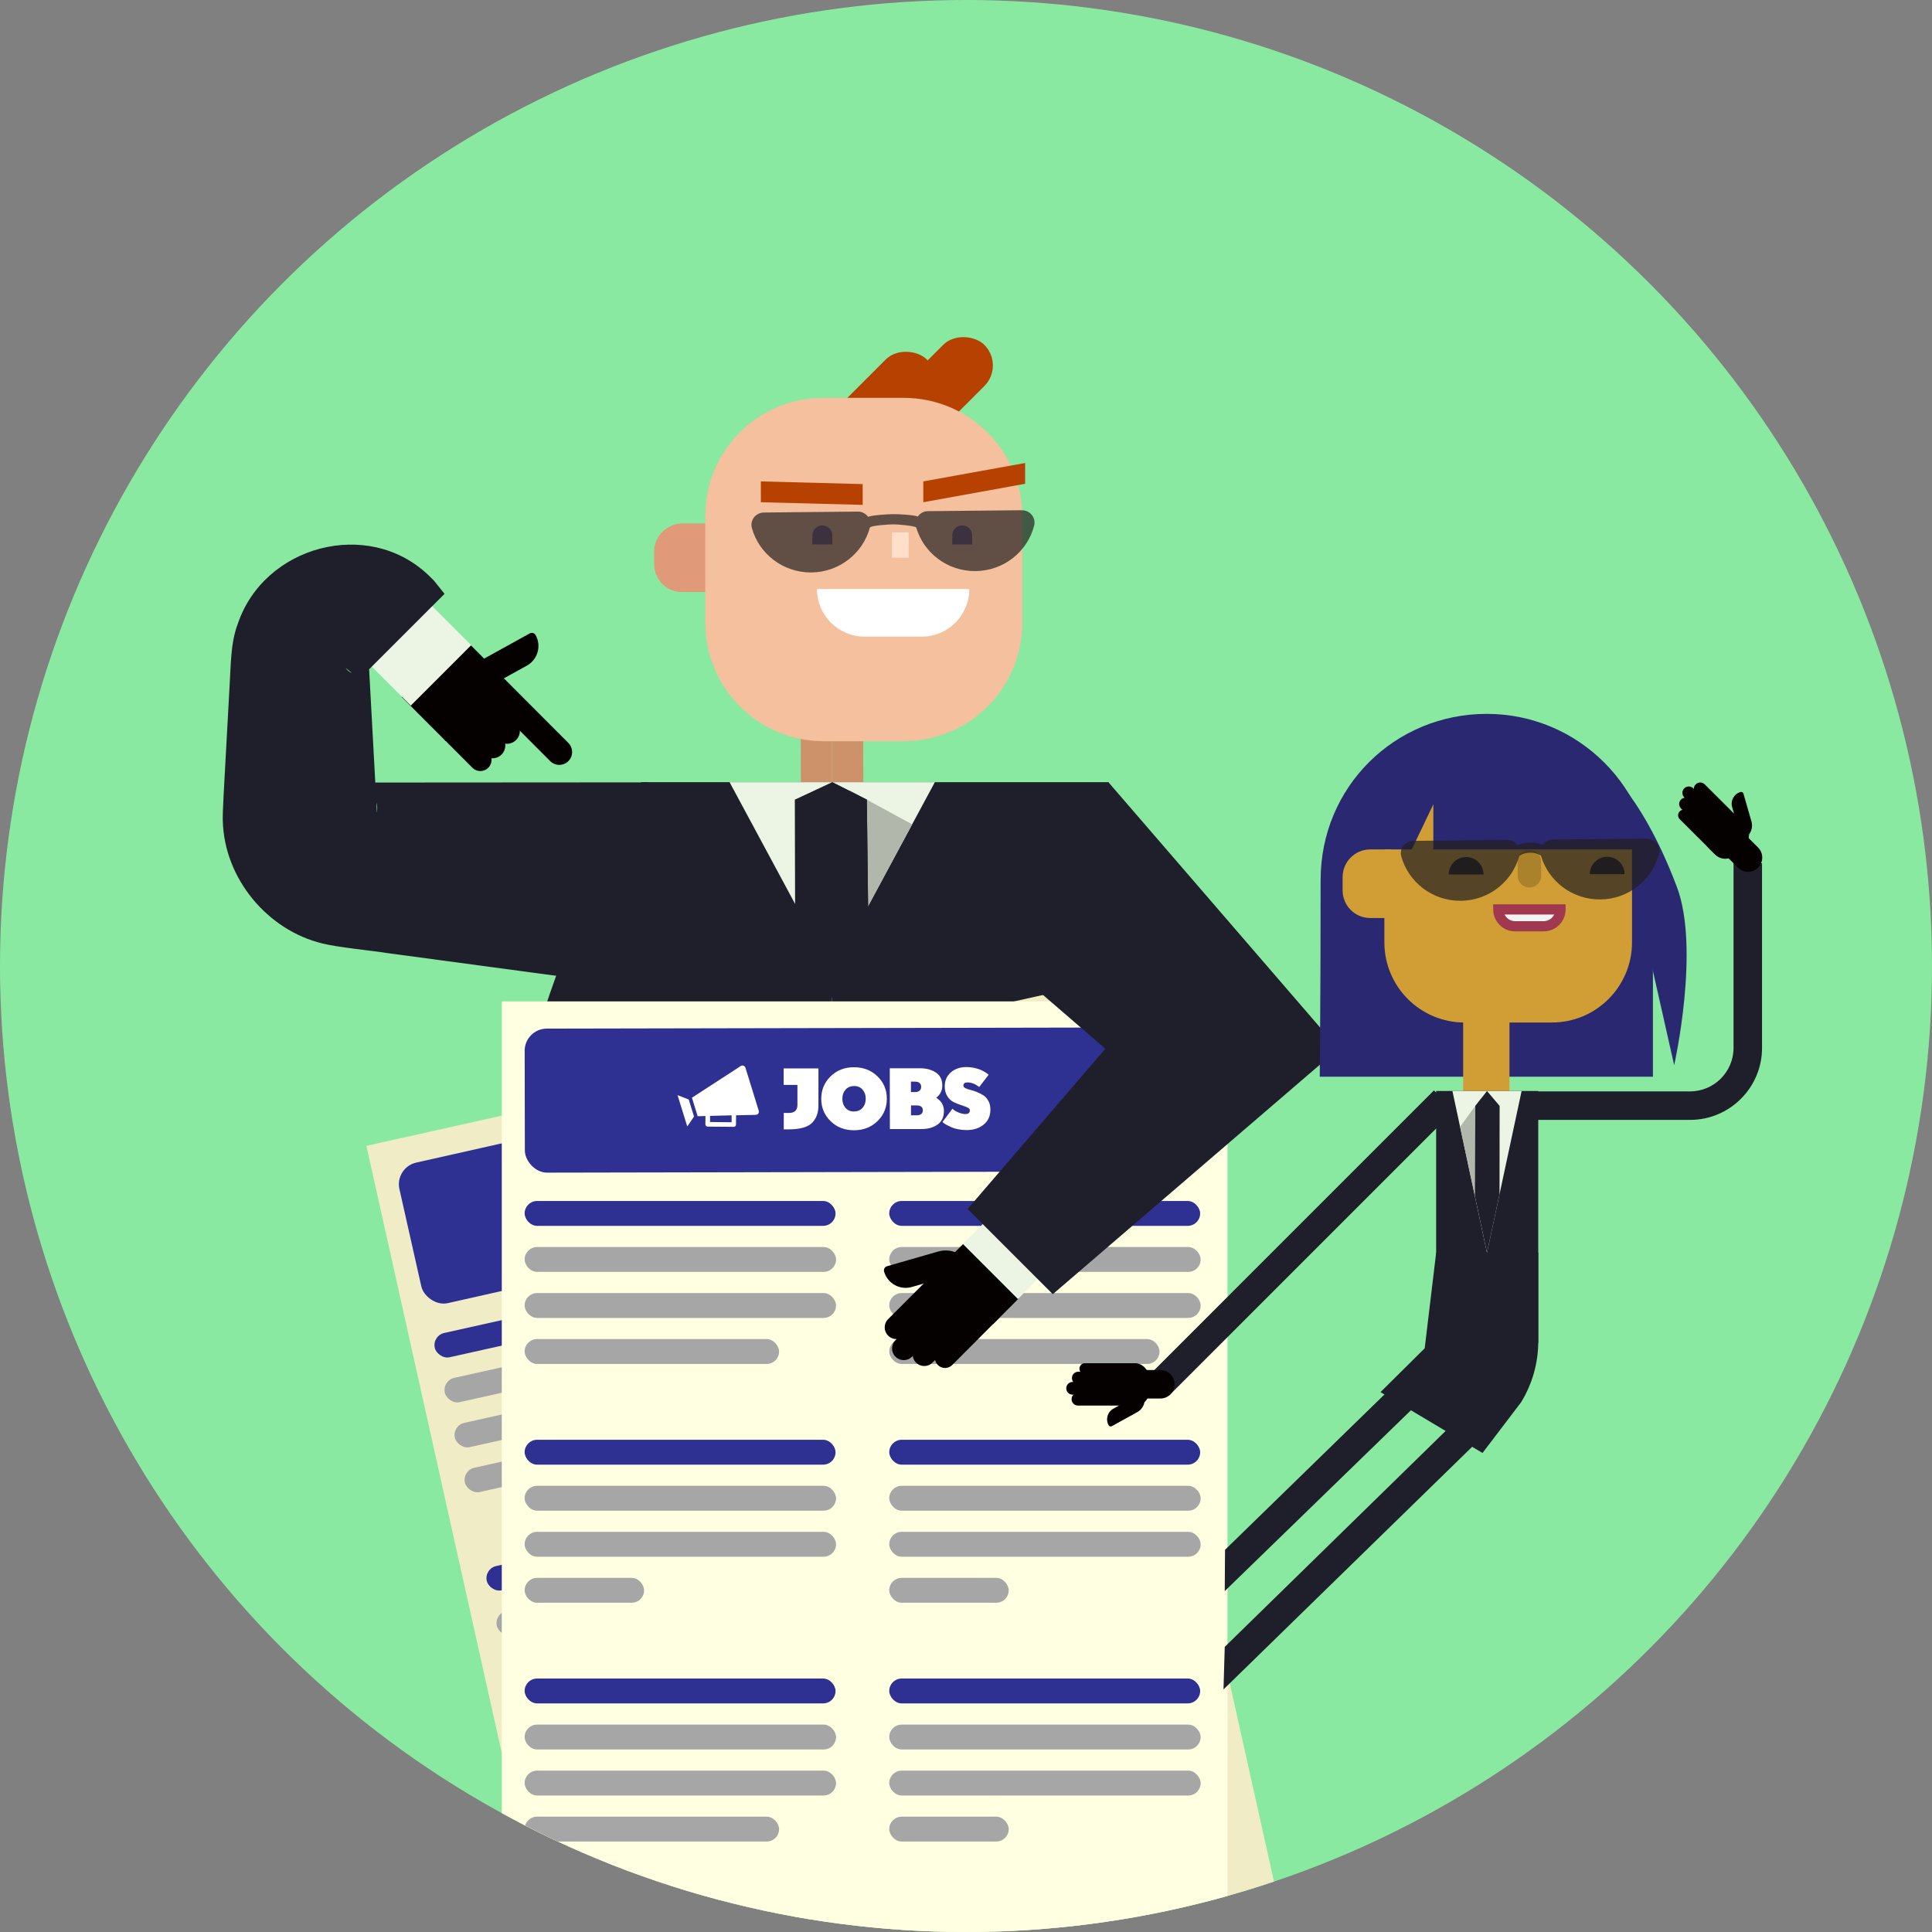 <?xml version="1.0" encoding="utf-8"?>
<svg xmlns="http://www.w3.org/2000/svg" xmlns:xlink="http://www.w3.org/1999/xlink" id="Calque_1" viewBox="0 0 400 400">
  <rect x="0" y="0" width="400" height="400" fill="#808080" stroke="none"/>
  <defs>
    <clipPath id="clippath">
      <circle cx="200" cy="200" r="200" style="fill:none;"/>
    </clipPath>
  </defs>
  <circle cx="200" cy="200" r="200" style="fill:#8ae9a0;"/>
  <g style="clip-path:url(#clippath);">
    <g>
      <g>
        <g>
          <g>
            <polygon points="165.82 164.47 172.3 175.01 172.25 152.96 165.78 152.98 165.82 164.47" style="fill:#ce926a;"/>
            <polygon points="172.3 175.01 178.75 164.45 178.72 152.95 172.25 152.96 172.3 175.01" style="fill:#ce926a;"/>
          </g>
          <path d="M229.48,161.94s16.9,61.22,16.9,130.17h-74.11V161.94h57.21Z" style="fill:#1f1f2b;"/>
          <path d="M132.75,161.94s-34.6,61.22-34.6,130.17h74.11V161.94h-39.51Z" style="fill:#1f1f2b;"/>
          <polygon points="172.3 201.42 172.3 201.42 151.05 161.94 193.55 161.94 172.3 201.42" style="fill:#ecf5e4;"/>
          <polygon points="172.3 201.42 172.3 201.42 175.96 163.65 188.85 170.67 172.3 201.42" style="fill:#b2b7ab;"/>
          <polygon points="179.95 206.51 164.66 206.51 164.56 165.56 172.3 161.94 172.3 161.94 179.47 165.56 179.95 206.51" style="fill:#1f1f2b;"/>
          <polygon points="172.3 161.94 179.47 165.56 179.95 206.51 172.25 206.51 172.3 161.94" style="fill:#1f1f2b;"/>
        </g>
        <g>
          <rect x="183.47" y="73.8" width="23.83" height="12.06" rx="6.03" ry="6.03" transform="translate(389.98 -1.88) rotate(135)" style="fill:#b74100;"/>
          <rect x="171.55" y="76.84" width="23.83" height="12.06" rx="6.03" ry="6.03" transform="translate(371.8 11.73) rotate(135)" style="fill:#b74100;"/>
          <path d="M141.18,122.57c-3.17,0-5.74-2.56-5.74-5.74v-2.73c0-3.17,2.75-5.74,5.92-5.74h6.83v14.21h-7.01Z" style="fill:#e09979;"/>
          <path d="M187.12,153.46c13.56,0,24.54-11,24.54-24.55v-22c-.01-13.56-11-24.54-24.56-24.54h-16.54c-13.53-.09-24.54,10.85-24.54,24.38v22.31c.08,13.5,11.06,24.41,24.56,24.4h16.54Z" style="fill:#f4c09d;"/>
          <g>
            <rect x="184.67" y="110.22" width="3.46" height="5.25" style="fill:#ffdfca;"/>
            <g style="opacity:.5;">
              <path d="M168.2,112.72v-1.88c0-1.14,.92-2.06,2.06-2.06h0c1.14,0,2.06,.92,2.06,2.06v1.88h-4.11Z" style="fill:#007;"/>
              <path d="M197.16,112.72v-1.88c0-1.14,.92-2.06,2.06-2.06h0c1.14,0,2.06,.92,2.06,2.06v1.88h-4.11Z" style="fill:#007;"/>
            </g>
            <g>
              <polygon points="191.16 103.98 212.24 100.16 212.24 95.86 191.16 99.67 191.16 103.98" style="fill:#b74100;"/>
              <polygon points="157.53 103.98 178.61 104.53 178.61 100.23 157.53 99.67 157.53 103.98" style="fill:#b74100;"/>
            </g>
          </g>
          <path d="M178.99,121.95h11.84c5.44,0,9.86,4.42,9.86,9.86h-31.55c0-5.44,4.42-9.86,9.86-9.86Z" transform="translate(369.83 253.76) rotate(-180)" style="fill:#fff;"/>
          <path d="M211.57,105.64l-19.45,.19c-.89,0-1.64,.46-2.1,1.11-.75-.33-4.18-.52-5.15-.49-.93,0-4.37,.21-5.14,.56-.47-.65-1.24-1.1-2.13-1.09l-19.45,.19c-1.69,.02-2.93,1.61-2.48,3.22,1.48,5.34,6.46,9.24,12.32,9.19,5.81-.06,10.66-3.98,12.1-9.27,.05-.04,.09-.08,.15-.12,.54-.35,3.85-.56,4.65-.57,.93-.01,4.3,.27,4.8,.64,1.53,5.26,6.46,9.09,12.28,9.04,5.87-.06,10.77-4.05,12.14-9.42,.42-1.62-.85-3.19-2.54-3.17Z" style="fill:#231f20; opacity:.7;"/>
        </g>
        <g>
          <rect x="85.14" y="136.14" width="17.69" height="12.94" transform="translate(-73.28 108.06) rotate(-44.94)" style="fill:#040100;"/>
          <path d="M101.05,144.69l12.86,12.89c1.04,1.04,2.72,1.04,3.76,0h0c1.04-1.04,1.04-2.72,0-3.76l-12.86-12.89c-.4-.4-1.05-.4-1.46,0l-2.31,2.3c-.4,.4-.4,1.05,0,1.46Z" style="fill:#040100;"/>
          <path d="M97.83,147.92l5.26,5.29c1.04,1.04,2.72,1.04,3.76,0h0c1.04-1.04,1.04-2.72,0-3.76l-5.26-5.29c-.4-.4-1.05-.4-1.46,0l-2.31,2.3c-.4,.4-.4,1.05,0,1.46Z" style="fill:#040100;"/>
          <path d="M94.82,150.93l5.26,5.29c1.04,1.04,2.72,1.04,3.76,0h0c1.04-1.04,1.04-2.72,0-3.76l-5.26-5.29c-.4-.4-1.05-.4-1.46,0l-2.31,2.3c-.4,.4-.4,1.05,0,1.46Z" style="fill:#040100;"/>
          <path d="M92.21,153.34l5.6,5.62c.9,.91,2.37,.91,3.28,0h0c.91-.9,.91-2.37,0-3.28l-5.6-5.62c-.35-.35-.92-.35-1.27,0l-2.01,2.01c-.35,.35-.35,.92,0,1.27Z" style="fill:#040100;"/>
          <path d="M102.27,128.61h0c2.57,0,4.65,2.08,4.65,4.65v12.83h0c-3.06,0-5.55-2.49-5.55-5.55v-11.03c0-.5,.4-.9,.9-.9Z" transform="translate(173.96 -20.24) rotate(61.06)" style="fill:#040100;"/>
        </g>
        <rect x="75.68" y="123.48" width="17.7" height="19.16" transform="translate(-69.33 98.74) rotate(-45)" style="fill:#ecf5e4;"/>
        <path d="M131.35,204.21c-11.43-1.54-40.17-5.41-51.2-6.89-3.29-.52-10.16-1.18-13.31-1.96-11.52-2.76-20.39-13.51-20.71-25.35-.11-1.36,.39-9.23,.46-10.76l.94-17.19c.28-4.21,.17-8.89,1.7-12.9,5.44-16.19,26.95-21.99,39.45-10.1,.25,.26,.96,.91,1.16,1.15,.5,.64,1.68,2.08,2.2,2.74l-17.64,17.64-1.68-1.36c-.12-.07-.94-.77-1.05-.85-.07-.06-.02,0-.03,0,0,.02,0,.04,.02,.05,1.49,1.94,4.17,.92,4.68-1.44,.01,.12,.03,.63,.04,.76,.15,2.72,1.01,18.42,1.17,21.49l.47,8.6v.27c.02,.12,.04-.04,.04-.04,.27-2.09-.84-4.19-2.66-5.29-.49-.31-1.09-.53-1.64-.69-.13-.05-.56-.08,.03-.07,15.62,0,44.49-.04,60.37-.04l-2.81,42.22h0Z" style="fill:#1f1f2b;"/>
      </g>
      <g>
        <rect x="96.74" y="218.39" width="150.25" height="208.39" transform="translate(-66.09 45.13) rotate(-12.57)" style="fill:#f0ecc5;"/>
        <rect x="83.26" y="225.92" width="140.55" height="29.82" rx="4.59" ry="4.59" transform="translate(-49.13 39.58) rotate(-12.68)" style="fill:#2e3191;"/>
        <g>
          <g>
            <path d="M136.34,240.98l-.75-3.32,7.03-1.58,1.66,7.38c.35,1.56,.18,2.87-.5,3.93-.68,1.06-2.13,1.84-4.33,2.34l-1.09,.25-.75-3.32,1.09-.25c.56-.13,.94-.36,1.16-.71,.21-.35,.26-.77,.15-1.27l-.91-4.05-2.77,.62Z" style="fill:#fff;"/>
            <path d="M154.91,235.02c1.53,.95,2.5,2.31,2.9,4.1,.4,1.79,.11,3.43-.87,4.95-.98,1.51-2.42,2.48-4.32,2.91s-3.62,.17-5.15-.78c-1.53-.95-2.5-2.31-2.9-4.1-.4-1.79-.11-3.44,.87-4.95,.98-1.51,2.42-2.48,4.32-2.91s3.62-.17,5.15,.78Zm-5.85,4.13c-.32,.58-.39,1.25-.23,1.99,.17,.74,.52,1.31,1.06,1.7,.54,.39,1.16,.5,1.88,.34s1.23-.53,1.55-1.11c.32-.58,.39-1.25,.23-1.99s-.52-1.31-1.06-1.7c-.54-.39-1.16-.5-1.88-.34-.71,.16-1.23,.53-1.55,1.11Z" style="fill:#fff;"/>
            <path d="M159.8,245.14l-2.77-12.31,6.05-1.36c1.24-.28,2.38-.24,3.4,.13,1.02,.37,1.67,1.15,1.94,2.37,.22,1,0,1.91-.67,2.74,1.17,.41,1.89,1.19,2.15,2.33,.27,1.2,.05,2.2-.66,3.01s-1.74,1.36-3.08,1.66l-6.35,1.43Zm2.98-10.76l-.88,.2,.47,2.1,.88-.2c.36-.08,.62-.24,.79-.47,.17-.23,.22-.52,.15-.85-.07-.33-.24-.56-.49-.7-.25-.14-.56-.17-.93-.08Zm1.32,4.75l-1.11,.25,.45,1.99,1.11-.25c.84-.19,1.19-.62,1.04-1.29-.15-.66-.64-.89-1.49-.7Z" style="fill:#fff;"/>
            <path d="M170.11,241.31l1.42-3.11c.11,.07,.25,.14,.42,.22,.18,.08,.51,.17,1.02,.27,.5,.1,.97,.1,1.42,0,.6-.13,.84-.45,.73-.95-.05-.24-.28-.4-.66-.48-.39-.08-.84-.14-1.37-.19-.53-.05-1.07-.14-1.62-.27-.55-.13-1.06-.43-1.53-.89-.47-.46-.8-1.1-.98-1.9-.26-1.14-.06-2.17,.59-3.07s1.62-1.5,2.89-1.79c.53-.12,1.06-.18,1.59-.19,.53,0,.98,.03,1.36,.1,.38,.07,.71,.16,1.01,.26,.3,.1,.53,.19,.68,.28l.23,.11-1.35,2.92c-.94-.45-1.8-.59-2.57-.41-.56,.13-.79,.4-.69,.83,.05,.2,.22,.34,.52,.42,.3,.08,.67,.12,1.09,.13s.89,.05,1.4,.13c.52,.09,1,.21,1.46,.37,.46,.16,.88,.46,1.26,.9,.38,.44,.65,1,.8,1.67,.29,1.29,.06,2.4-.68,3.34-.74,.94-1.8,1.56-3.17,1.87-.62,.14-1.21,.21-1.8,.22-.58,.01-1.08-.03-1.48-.11-.4-.08-.76-.17-1.07-.27s-.55-.18-.7-.27l-.23-.13Z" style="fill:#fff;"/>
          </g>
          <g>
            <polygon points="115.6 248.26 118.97 254.15 119.89 251.84 118.05 248.64 115.6 248.26" style="fill:#fff;"/>
            <path d="M132.72,247.77l-4.65-8.13c-.1-.17-.27-.29-.47-.31-.2-.03-.39,.04-.53,.18l-8.45,8.62,1.99,3.48,1.58-.39,.36,1.67c.05,.26,.31,.42,.56,.37l5.28-1.12s.09-.03,.14-.05c.07-.04,.12-.09,.16-.15,.07-.11,.09-.23,.07-.36l-.4-1.89,2.5-.62,.35-.09,1.12-.28c.06-.01,.11-.04,.16-.06,.12-.07,.21-.17,.27-.3,.08-.18,.07-.39-.03-.56Zm-4.99,3.53l-4.35,.92-.27-1.24,4.32-1.08,.3,1.39Z" style="fill:#fff;"/>
          </g>
        </g>
        <g>
          <rect x="89.25" y="269.47" width="64.37" height="5.15" rx="2.57" ry="2.57" transform="translate(-56.3 32.95) rotate(-12.57)" style="fill:#2e3191;"/>
          <rect x="91.33" y="278.76" width="64.47" height="5.15" rx="2.57" ry="2.57" transform="translate(-58.27 33.63) rotate(-12.57)" style="fill:#a6a6a6;"/>
          <rect x="93.4" y="288.07" width="64.47" height="5.15" rx="2.57" ry="2.57" transform="translate(-60.24 34.31) rotate(-12.57)" style="fill:#a6a6a6;"/>
          <rect x="95.62" y="298.65" width="52.68" height="5.15" rx="2.57" ry="2.57" transform="translate(-62.63 33.76) rotate(-12.57)" style="fill:#a6a6a6;"/>
        </g>
        <g>
          <rect x="162.94" y="253.04" width="64.37" height="5.15" rx="2.57" ry="2.57" transform="translate(-50.95 48.59) rotate(-12.57)" style="fill:#2e3191;"/>
          <rect x="165.01" y="262.33" width="64.47" height="5.15" rx="2.57" ry="2.57" transform="translate(-52.92 49.28) rotate(-12.57)" style="fill:#a6a6a6;"/>
          <rect x="167.09" y="271.64" width="64.47" height="5.15" rx="2.57" ry="2.57" transform="translate(-54.9 49.95) rotate(-12.57)" style="fill:#a6a6a6;"/>
          <rect x="169.26" y="281.87" width="55.96" height="5.15" rx="2.57" ry="2.57" transform="translate(-57.18 49.74) rotate(-12.57)" style="fill:#a6a6a6;"/>
        </g>
        <g>
          <rect x="100.01" y="317.72" width="64.37" height="5.15" rx="2.57" ry="2.57" transform="translate(-66.54 36.45) rotate(-12.57)" style="fill:#2e3191;"/>
          <rect x="102.09" y="327.02" width="64.47" height="5.15" rx="2.57" ry="2.57" transform="translate(-68.51 37.13) rotate(-12.57)" style="fill:#a6a6a6;"/>
          <rect x="104.16" y="336.32" width="64.47" height="5.15" rx="2.57" ry="2.57" transform="translate(-70.49 37.81) rotate(-12.57)" style="fill:#a6a6a6;"/>
          <rect x="106.71" y="349.95" width="24.73" height="5.15" rx="2.57" ry="2.57" transform="translate(-73.87 34.36) rotate(-12.57)" style="fill:#a6a6a6;"/>
        </g>
        <g>
          <rect x="173.7" y="301.29" width="64.37" height="5.15" rx="2.57" ry="2.57" transform="translate(-61.2 52.09) rotate(-12.57)" style="fill:#2e3191;"/>
          <rect x="175.77" y="310.59" width="64.47" height="5.15" rx="2.57" ry="2.57" transform="translate(-63.17 52.78) rotate(-12.57)" style="fill:#a6a6a6;"/>
          <rect x="177.85" y="319.89" width="64.47" height="5.15" rx="2.57" ry="2.57" transform="translate(-65.14 53.45) rotate(-12.57)" style="fill:#a6a6a6;"/>
          <rect x="180.4" y="333.52" width="24.73" height="5.15" rx="2.57" ry="2.57" transform="translate(-68.52 50.01) rotate(-12.57)" style="fill:#a6a6a6;"/>
        </g>
        <g>
          <rect x="110.77" y="365.98" width="64.37" height="5.15" rx="2.57" ry="2.57" transform="translate(-76.78 39.95) rotate(-12.57)" style="fill:#2e3191;"/>
          <rect x="112.84" y="375.27" width="64.47" height="5.15" rx="2.57" ry="2.57" transform="translate(-78.75 40.63) rotate(-12.57)" style="fill:#a6a6a6;"/>
          <rect x="114.92" y="384.57" width="64.47" height="5.15" rx="2.57" ry="2.57" transform="translate(-80.73 41.31) rotate(-12.57)" style="fill:#a6a6a6;"/>
          <rect x="117.13" y="395.16" width="52.68" height="5.15" rx="2.57" ry="2.57" transform="translate(-83.12 40.76) rotate(-12.57)" style="fill:#a6a6a6;"/>
        </g>
        <g>
          <rect x="184.46" y="349.55" width="64.37" height="5.15" rx="2.57" ry="2.57" transform="translate(-71.44 55.59) rotate(-12.57)" style="fill:#2e3191;"/>
          <rect x="186.53" y="358.84" width="64.47" height="5.15" rx="2.57" ry="2.57" transform="translate(-73.41 56.27) rotate(-12.57)" style="fill:#a6a6a6;"/>
          <rect x="188.61" y="368.14" width="64.47" height="5.15" rx="2.57" ry="2.57" transform="translate(-75.39 56.95) rotate(-12.57)" style="fill:#a6a6a6;"/>
          <rect x="191.16" y="381.77" width="24.73" height="5.15" rx="2.57" ry="2.57" transform="translate(-78.77 53.51) rotate(-12.57)" style="fill:#a6a6a6;"/>
        </g>
      </g>
      <g>
        <rect x="103.89" y="207.33" width="150.25" height="208.39" style="fill:#ffffe2;"/>
        <rect x="108.65" y="212.83" width="140.55" height="29.82" rx="4.59" ry="4.59" transform="translate(-.44 .35) rotate(-.11)" style="fill:#2e3191;"/>
        <g>
          <g>
            <path d="M162.25,224.61v-3.41h7.2v7.55c.02,1.6-.43,2.84-1.33,3.73s-2.48,1.33-4.73,1.34h-1.12v-3.4h1.11c.57,0,1-.15,1.29-.44,.29-.29,.43-.7,.43-1.21v-4.15h-2.84Z" style="fill:#fff;"/>
            <path d="M181.67,222.84c1.29,1.26,1.94,2.8,1.94,4.63,0,1.83-.64,3.38-1.93,4.64-1.29,1.26-2.9,1.89-4.85,1.9-1.95,0-3.57-.62-4.86-1.88s-1.94-2.8-1.94-4.63c0-1.83,.64-3.38,1.92-4.64s2.9-1.9,4.85-1.9c1.95,0,3.57,.62,4.86,1.88Zm-6.61,2.76c-.44,.5-.66,1.13-.66,1.89,0,.76,.22,1.39,.66,1.89,.44,.5,1.03,.75,1.76,.74s1.32-.25,1.76-.75c.44-.5,.66-1.13,.66-1.89,0-.76-.22-1.39-.66-1.89-.44-.5-1.03-.75-1.76-.74s-1.32,.25-1.76,.75Z" style="fill:#fff;"/>
            <path d="M184.24,233.78l-.02-12.61h6.2c1.27-.01,2.37,.27,3.29,.85,.92,.58,1.38,1.49,1.38,2.73,0,1.03-.41,1.87-1.25,2.53,1.06,.66,1.59,1.57,1.59,2.74,0,1.23-.43,2.16-1.3,2.79s-2,.95-3.37,.95h-6.5Zm5.26-9.84h-.9v2.16h.91c.37,0,.66-.1,.88-.29,.22-.19,.33-.45,.33-.79,0-.34-.11-.6-.32-.79-.21-.19-.51-.28-.89-.28Zm.25,4.92h-1.14v2.05h1.15c.86,0,1.3-.35,1.3-1.04,0-.67-.43-1.01-1.3-1.01Z" style="fill:#fff;"/>
            <path d="M195.14,232.28l2.06-2.73c.09,.09,.21,.19,.36,.31,.15,.12,.47,.28,.93,.48,.47,.2,.93,.31,1.39,.31,.62,0,.92-.26,.92-.77,0-.25-.18-.45-.54-.61s-.79-.32-1.3-.48c-.51-.16-1.01-.36-1.52-.61-.51-.25-.94-.65-1.3-1.21-.36-.56-.54-1.24-.54-2.06,0-1.17,.41-2.13,1.25-2.87,.83-.74,1.9-1.11,3.21-1.12,.54,0,1.07,.05,1.59,.16,.52,.11,.96,.24,1.31,.39,.35,.15,.66,.31,.93,.47,.27,.16,.47,.3,.6,.42l.2,.15-1.95,2.55c-.82-.64-1.63-.96-2.42-.96-.57,0-.86,.22-.86,.66,0,.21,.14,.38,.42,.53,.28,.15,.62,.27,1.03,.36,.41,.09,.86,.24,1.34,.44,.48,.2,.93,.42,1.34,.68,.41,.26,.76,.64,1.04,1.15,.28,.51,.42,1.11,.42,1.8,0,1.32-.46,2.36-1.39,3.11-.93,.76-2.1,1.14-3.5,1.14-.63,0-1.23-.06-1.8-.17-.57-.12-1.04-.26-1.42-.43-.37-.17-.7-.33-.99-.49-.29-.16-.49-.3-.63-.42l-.2-.18Z" style="fill:#fff;"/>
          </g>
          <g>
            <polygon points="140.28 226.74 142.29 233.22 143.69 231.17 142.59 227.64 140.28 226.74" style="fill:#fff;"/>
            <path d="M157.1,229.99l-2.77-8.94c-.06-.19-.2-.34-.39-.41-.19-.07-.39-.04-.56,.06l-10.12,6.57,1.18,3.83,1.62-.04-.02,1.71c0,.26,.21,.48,.47,.48l5.4,.05s.1,0,.14-.02c.07-.02,.14-.06,.19-.11,.09-.09,.14-.21,.14-.33l.02-1.93,2.58-.06h.36l1.16-.04c.06,0,.12-.01,.17-.03,.13-.04,.24-.12,.33-.23,.11-.16,.15-.37,.09-.55Zm-5.64,2.36l-4.45-.05v-1.27l4.46-.11v1.42Z" style="fill:#fff;"/>
          </g>
        </g>
        <g>
          <rect x="108.62" y="248.65" width="64.37" height="5.15" rx="2.57" ry="2.57" style="fill:#2e3191;"/>
          <rect x="108.62" y="258.18" width="64.47" height="5.15" rx="2.57" ry="2.57" style="fill:#a6a6a6;"/>
          <rect x="108.62" y="267.71" width="64.47" height="5.15" rx="2.57" ry="2.57" style="fill:#a6a6a6;"/>
          <rect x="108.62" y="277.24" width="52.68" height="5.15" rx="2.57" ry="2.57" style="fill:#a6a6a6;"/>
        </g>
        <g>
          <rect x="184.11" y="248.65" width="64.37" height="5.15" rx="2.57" ry="2.57" style="fill:#2e3191;"/>
          <rect x="184.11" y="258.18" width="64.47" height="5.15" rx="2.57" ry="2.57" style="fill:#a6a6a6;"/>
          <rect x="184.11" y="267.71" width="64.47" height="5.15" rx="2.57" ry="2.57" style="fill:#a6a6a6;"/>
          <rect x="184.11" y="277.24" width="55.96" height="5.15" rx="2.57" ry="2.57" style="fill:#a6a6a6;"/>
        </g>
        <g>
          <rect x="108.62" y="298.09" width="64.37" height="5.15" rx="2.57" ry="2.57" style="fill:#2e3191;"/>
          <rect x="108.62" y="307.62" width="64.47" height="5.15" rx="2.57" ry="2.57" style="fill:#a6a6a6;"/>
          <rect x="108.62" y="317.15" width="64.47" height="5.15" rx="2.57" ry="2.57" style="fill:#a6a6a6;"/>
          <rect x="108.62" y="326.68" width="24.73" height="5.15" rx="2.57" ry="2.57" style="fill:#a6a6a6;"/>
        </g>
        <g>
          <rect x="184.11" y="298.09" width="64.37" height="5.15" rx="2.57" ry="2.57" style="fill:#2e3191;"/>
          <rect x="184.11" y="307.62" width="64.47" height="5.15" rx="2.57" ry="2.57" style="fill:#a6a6a6;"/>
          <rect x="184.11" y="317.15" width="64.47" height="5.15" rx="2.57" ry="2.57" style="fill:#a6a6a6;"/>
          <rect x="184.11" y="326.68" width="24.73" height="5.15" rx="2.57" ry="2.57" style="fill:#a6a6a6;"/>
        </g>
        <g>
          <rect x="108.62" y="347.52" width="64.37" height="5.15" rx="2.57" ry="2.57" style="fill:#2e3191;"/>
          <rect x="108.62" y="357.06" width="64.47" height="5.15" rx="2.57" ry="2.57" style="fill:#a6a6a6;"/>
          <rect x="108.62" y="366.59" width="64.47" height="5.15" rx="2.57" ry="2.57" style="fill:#a6a6a6;"/>
          <rect x="108.62" y="376.12" width="52.68" height="5.15" rx="2.57" ry="2.57" style="fill:#a6a6a6;"/>
        </g>
        <g>
          <rect x="184.11" y="347.52" width="64.37" height="5.15" rx="2.57" ry="2.57" style="fill:#2e3191;"/>
          <rect x="184.11" y="357.06" width="64.47" height="5.15" rx="2.57" ry="2.57" style="fill:#a6a6a6;"/>
          <rect x="184.11" y="366.59" width="64.47" height="5.15" rx="2.57" ry="2.57" style="fill:#a6a6a6;"/>
          <rect x="184.11" y="376.12" width="24.73" height="5.15" rx="2.57" ry="2.57" style="fill:#a6a6a6;"/>
        </g>
      </g>
      <g>
        <g>
          <polygon points="205.63 274.13 210.83 268.91 199.44 257.52 194.23 262.74 205.63 274.13" style="fill:#040100;"/>
          <path d="M199.01,264.79l-11.71,11.74c-.94,.95-2.48,.95-3.42,0h0c-.95-.94-.95-2.48,0-3.42l11.71-11.74c.36-.36,.96-.37,1.33,0l2.1,2.1c.36,.36,.37,.96,0,1.33Z" style="fill:#040100;"/>
          <path d="M200.53,269.15l-11.71,11.74c-.94,.95-2.48,.95-3.42,0h0c-.95-.94-.95-2.48,0-3.42l11.71-11.74c.36-.36,.96-.37,1.33,0l2.1,2.1c.36,.36,.37,.96,0,1.33Z" style="fill:#040100;"/>
          <path d="M204.78,270.37l-11.71,11.74c-.94,.95-2.48,.95-3.42,0h0c-.95-.94-.95-2.48,0-3.42l11.71-11.74c.36-.36,.96-.37,1.33,0l2.1,2.1c.36,.36,.37,.96,0,1.33Z" style="fill:#040100;"/>
          <path d="M206.87,272.86l-9.72,9.75c-.82,.82-2.16,.83-2.98,0h0c-.82-.82-.83-2.16,0-2.98l9.72-9.75c.32-.32,.84-.32,1.15,0l1.83,1.83c.32,.32,.32,.84,0,1.15Z" style="fill:#040100;"/>
          <path d="M194.75,253.92h0v12.83c0,2.57-2.08,4.65-4.65,4.65h0c-.5,0-.9-.4-.9-.9v-11.03c0-3.06,2.49-5.55,5.55-5.55Z" transform="translate(391.26 5.51) rotate(73.94)" style="fill:#040100;"/>
        </g>
        <rect x="198.94" y="240.42" width="41.72" height="16.12" transform="translate(-111.33 228.22) rotate(-45)" style="fill:#ecf5e4;"/>
        <path d="M229.48,161.94c8.73,10.12,39.47,45.74,47.63,55.19l-12.02,10.33-47.12,40.49-17.64-17.64,40.49-47.12v24.27l-41.26-35.6,29.92-29.92h0Z" style="fill:#1f1f2b;"/>
      </g>
      <g>
        <polygon points="253.57 329.42 303.72 280.71 298.33 277.32 253.63 320.87 253.57 329.42" style="fill:#1f1f2b;"/>
        <polyline points="253.31 349.78 310.33 294.14 304.94 290.75 253.57 340.97" style="fill:#1f1f2b;"/>
        <g>
          <path d="M273.42,182.2c0-19.34,15.4-34.4,34.4-34.4s34.4,15.4,34.4,34.4v40.72h-68.98s.18-17.02,.18-40.72Z" style="fill:#292870;"/>
          <path d="M330.89,157.68s8.51,5.37,16.28,25.92c4.86,12.85-.55,36.94-.55,36.94l-9.38-41.6" style="fill:#292870;"/>
          <rect x="302.93" y="205.16" width="9.59" height="34.45" style="fill:#d09e35;"/>
          <path d="M286.62,175.86h51.27v19.25c0,9.16-7.43,16.59-16.59,16.59h-18.09c-9.16,0-16.59-7.43-16.59-16.59v-19.25h0Z" style="fill:#d09e35;"/>
          <g>
            <g>
              <path d="M316.68,183.75h0c-1.34,.01-2.44-1.07-2.45-2.41l-.03-2.96c-.01-1.34,1.07-2.44,2.41-2.45h0c1.34-.01,2.44,1.07,2.45,2.41l.03,2.96c.01,1.34-1.07,2.44-2.41,2.45Z" style="fill:#a9822b;"/>
              <path d="M283.71,190.07c-3.18,0-5.74-2.56-5.74-5.74v-2.73c0-3.17,2.56-5.74,5.74-5.74h4.28v14.21h-4.28Z" style="fill:#d09e35;"/>
            </g>
            <g>
              <path d="M329.15,181c0-1.99,1.61-3.61,3.6-3.61,1.99,0,3.61,1.61,3.61,3.6h-7.21Z" style="fill:#1a1a1a;"/>
              <path d="M299.94,181.05c0-1.99,1.61-3.61,3.6-3.61,1.99,0,3.61,1.61,3.61,3.6h-7.21Z" style="fill:#1a1a1a;"/>
            </g>
          </g>
          <polygon points="291.96 176.55 296.76 166.52 296.76 176.77 291.96 176.55" style="fill:#d09e35;"/>
          <path d="M340.93,173.62l-19.45,.19c-.89,0-1.64,.46-2.1,1.11-.75-.33-1.64-.52-2.61-.49-.93,0-1.83,.21-2.59,.56-.47-.65-1.24-1.1-2.13-1.09l-19.45,.19c-1.69,.02-2.93,1.61-2.48,3.22,1.48,5.34,6.46,9.24,12.32,9.19,5.81-.06,10.66-3.98,12.1-9.27,.05-.04,.09-.08,.15-.12,.54-.35,1.3-.56,2.11-.57,.93-.01,1.75,.27,2.25,.64,1.53,5.26,6.46,9.09,12.28,9.04,5.87-.06,10.77-4.05,12.14-9.42,.42-1.62-.85-3.19-2.54-3.17Z" style="fill:#231f20; opacity:.7;"/>
          <g>
            <path d="M313.69,191.78c-1.93,0-3.49-1.56-3.49-3.49h12.88c0,1.93-1.56,3.49-3.49,3.49h-5.9Z" style="fill:#f2f2f2;"/>
            <path d="M319.59,192.83h-5.9c-2.51,0-4.54-2.04-4.54-4.54v-1.06h14.99v1.06c0,2.51-2.04,4.54-4.54,4.54Zm-8.09-3.49c.39,.81,1.23,1.38,2.19,1.38h5.9c.96,0,1.8-.56,2.19-1.38h-10.28Z" style="fill:#a0384f;"/>
          </g>
        </g>
        <rect x="297.34" y="225.89" width="21.14" height="52.2" transform="translate(615.82 503.97) rotate(-180)" style="fill:#1f1f2b;"/>
        <path d="M285.81,288.22l21.13,12.6,7.99-10.5c2.32-3.79,3.55-8.14,3.55-12.59v-18.37h-21.14l-2.37,19.79-9.15,9.07Z" style="fill:#1f1f2b;"/>
        <polygon points="307.87 259.36 307.87 259.36 315.03 225.89 300.71 225.89 307.87 259.36" style="fill:#ecf5e4;"/>
        <polygon points="307.87 259.36 307.87 259.36 306.64 227.34 302.29 233.29 307.87 259.36" style="fill:#b2b7ab;"/>
        <polygon points="305.37 247.66 305.45 228.96 307.87 225.89 310.48 228.96 310.46 247.25 307.87 259.36 305.37 247.66" style="fill:#1f1f2b;"/>
        <g>
          <rect x="227.75" y="254.39" width="83.44" height="5.9" transform="translate(-103.04 265.92) rotate(-45)" style="fill:#1f1f2b;"/>
          <g>
            <path d="M234.51,283.65h5.72c1.63,0,2.95,1.32,2.95,2.95h0c0,1.63-1.32,2.95-2.95,2.95h-5.72v-5.89h0Z" style="fill:#040100;"/>
            <rect x="230.17" y="282.24" width="7.76" height="8.8" rx="2.92" ry="2.92" style="fill:#040100;"/>
            <path d="M223.18,288.37h11.92c.28,0,.51,.23,.51,.51v1.62c0,.28-.23,.51-.51,.51h-11.92c-.73,0-1.32-.59-1.32-1.32h0c0-.73,.59-1.32,1.32-1.32Z" style="fill:#040100;"/>
            <path d="M222.08,286.11h11.92c.28,0,.51,.23,.51,.51v1.62c0,.28-.23,.51-.51,.51h-11.92c-.73,0-1.32-.59-1.32-1.32h0c0-.73,.59-1.32,1.32-1.32Z" style="fill:#040100;"/>
            <path d="M223.25,284h11.92c.28,0,.51,.23,.51,.51v1.62c0,.28-.23,.51-.51,.51h-11.92c-.73,0-1.32-.59-1.32-1.32h0c0-.73,.59-1.32,1.32-1.32Z" style="fill:#040100;"/>
            <path d="M224.63,282.24h10.39c.25,0,.44,.2,.44,.44v1.41c0,.25-.2,.44-.44,.44h-10.39c-.63,0-1.15-.51-1.15-1.15h0c0-.63,.51-1.15,1.15-1.15Z" style="fill:#040100;"/>
            <path d="M232.19,287.15h0c1.4,0,2.53,1.13,2.53,2.53v6.98h0c-1.67,0-3.02-1.35-3.02-3.02v-6c0-.27,.22-.49,.49-.49Z" transform="translate(90.59 637.23) rotate(-118.94)" style="fill:#040100;"/>
          </g>
        </g>
        <path d="M349.91,231.86h-32.94v-5.9h32.94c4.96,0,9-4.04,9-9v-38.23h5.9v38.23c0,8.22-6.68,14.9-14.9,14.9Z" style="fill:#1f1f2b;"/>
        <g>
          <path d="M356.59,173.62h5.72c1.63,0,2.95,1.32,2.95,2.95h0c0,1.63-1.32,2.95-2.95,2.95h-5.72v-5.89h0Z" transform="translate(230.3 -203.4) rotate(44.96)" style="fill:#040100;"/>
          <rect x="353.68" y="168.75" width="7.76" height="8.8" rx="2.92" ry="2.92" transform="translate(226.83 -202) rotate(44.95)" style="fill:#040100;"/>
          <path d="M350.39,165.93h11.92c.28,0,.51,.23,.51,.51v1.62c0,.28-.23,.51-.51,.51h-11.92c-.73,0-1.32-.59-1.32-1.32h0c0-.73,.59-1.32,1.32-1.32Z" transform="translate(222.19 -202.59) rotate(44.95)" style="fill:#040100;"/>
          <path d="M348.02,166.75h11.92c.28,0,.51,.23,.51,.51v1.62c0,.28-.23,.51-.51,.51h-11.92c-.73,0-1.32-.59-1.32-1.32h0c0-.73,.59-1.32,1.32-1.32Z" transform="translate(222.08 -200.67) rotate(44.95)" style="fill:#040100;"/>
          <path d="M347.36,169.07h11.92c.28,0,.51,.23,.51,.51v1.62c0,.28-.23,.51-.51,.51h-11.92c-.73,0-1.32-.59-1.32-1.32h0c0-.73,.59-1.32,1.32-1.32Z" transform="translate(223.52 -199.53) rotate(44.95)" style="fill:#040100;"/>
          <path d="M347.17,171.07h10.39c.25,0,.44,.2,.44,.44v1.41c0,.25-.2,.44-.44,.44h-10.39c-.63,0-1.15-.51-1.15-1.15h0c0-.63,.51-1.15,1.15-1.15Z" transform="translate(224.55 -198.36) rotate(44.95)" style="fill:#040100;"/>
          <path d="M362.19,164.08h0v6.98c0,1.4-1.13,2.53-2.53,2.53h0c-.27,0-.49-.22-.49-.49v-6c0-1.67,1.35-3.02,3.02-3.02Z" transform="translate(754 231.29) rotate(163.94)" style="fill:#040100;"/>
        </g>
      </g>
    </g>
  </g>
</svg>
